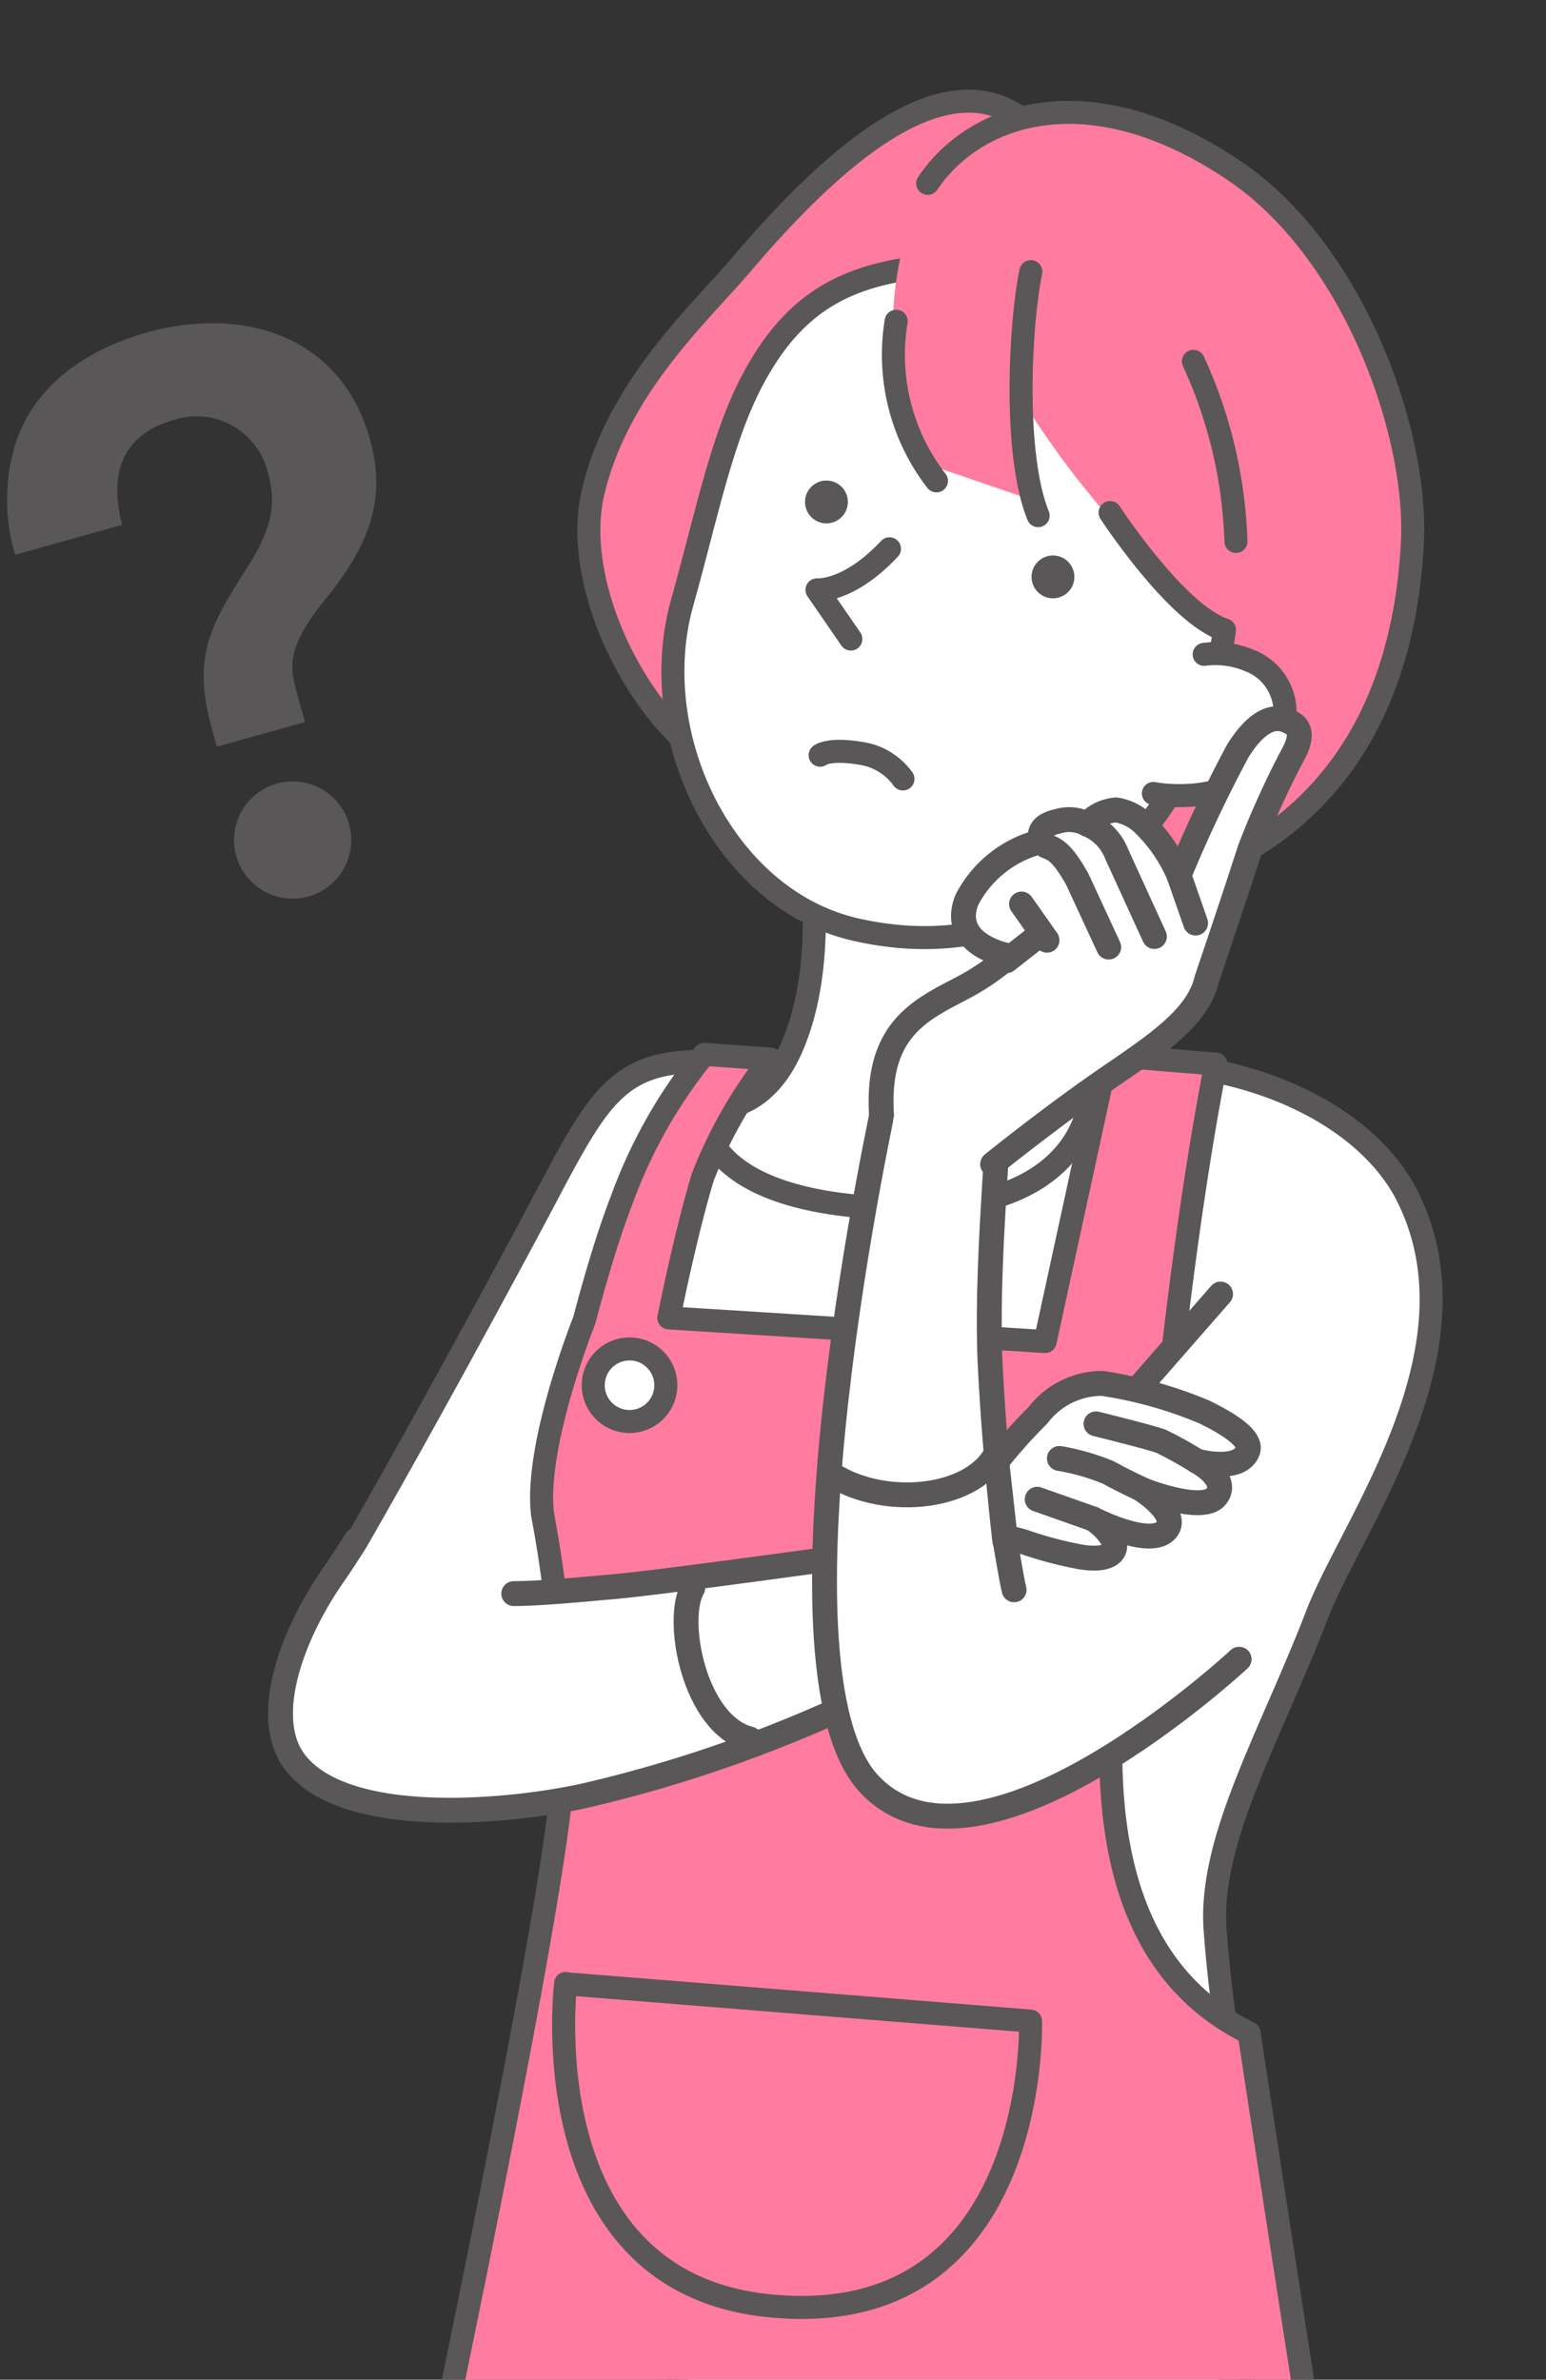 <svg xmlns="http://www.w3.org/2000/svg" xmlns:xlink="http://www.w3.org/1999/xlink" width="61.404" height="94.501" viewBox="0 0 61.404 94.501">
  <rect x="0" y="0" width="61.404" height="94.501" fill="#333333" stroke="none"/>
  <defs>
    <clipPath id="clip-path">
      <rect id="長方形_23627" data-name="長方形 23627" width="61.404" height="94.501" transform="translate(0 -0.001)" fill="none"/>
    </clipPath>
  </defs>
  <g id="グループ_648" data-name="グループ 648" transform="translate(0 0.001)">
    <g id="グループ_647" data-name="グループ 647" clip-path="url(#clip-path)">
      <path id="パス_990" data-name="パス 990" d="M26.446,70.493c1.625-2.452,1.491,21.185.249,24.628-.188.519,11.5,2.674,16.484,1.77,9.376-1.7,7.794-7.006,7.794-7.006a52.834,52.834,0,0,1-2.721-13.4c-.178-3.554,2.209-7.564,4.06-12.37C53.705,60.5,58.959,53.623,55.9,47.505c-1.543-3.086-5.961-5.383-11.293-5.3a115.98,115.98,0,0,1-15.137.028c-5.184-.482-5.493,1.043-8.583,6.8-4.334,8.074-7.175,13.008-8.668,15.5-.864,1.439,14.227,5.963,14.227,5.963" fill="#fff"/>
      <path id="パス_991" data-name="パス 991" d="M26.446,70.493c1.625-2.452,1.491,21.185.249,24.628-.188.519,11.5,2.674,16.484,1.77,9.376-1.7,7.794-7.006,7.794-7.006a52.834,52.834,0,0,1-2.721-13.4c-.178-3.554,2.209-7.564,4.06-12.37C53.705,60.5,58.959,53.623,55.9,47.505c-1.543-3.086-5.961-5.383-11.293-5.3a115.98,115.98,0,0,1-15.137.028c-5.184-.482-5.493,1.043-8.583,6.8-4.334,8.074-7.175,13.008-8.668,15.5C11.355,65.969,26.446,70.493,26.446,70.493Z" fill="none" stroke="#595757" stroke-linecap="round" stroke-linejoin="round" stroke-width="0.914"/>
      <path id="パス_992" data-name="パス 992" d="M40.294,32.653s-1.354,5.957.582,8.176a6.533,6.533,0,0,0,2.486,1.8s.664,5.639-7.99,5.351c-7.985-.266-7.433-4.024-7.433-4.024s2.193.586,3.486-2.317c1.528-3.429.687-8.048.687-8.048" fill="#fff"/>
      <path id="パス_993" data-name="パス 993" d="M40.294,32.653s-1.354,5.957.582,8.176a6.533,6.533,0,0,0,2.486,1.8s.664,5.639-7.99,5.351c-7.985-.266-7.433-4.024-7.433-4.024s2.193.586,3.486-2.317c1.528-3.429.687-8.048.687-8.048" fill="none" stroke="#595757" stroke-linecap="round" stroke-linejoin="round" stroke-width="0.914"/>
      <path id="パス_994" data-name="パス 994" d="M30.6,42.055a18.265,18.265,0,0,0-2.686,4.685c-.692,2.283-1.35,5.594-1.35,5.594l14.948.939L43.985,41.9l4.311.355s-.878,4.119-1.751,11.752c-.563,4.923-6.719,21.915,3.066,26.724,0,0,3.2,21.022,3.9,24.733l-37.825.1S22,76.326,22.327,70.687a46.246,46.246,0,0,0-.773-10.515c-.358-2.723,1.658-7.756,1.658-7.756s.708-2.78,1.477-4.754a19.922,19.922,0,0,1,3.28-5.794Z" fill="#ff7b9f"/>
      <path id="パス_995" data-name="パス 995" d="M30.6,42.055a18.265,18.265,0,0,0-2.686,4.685c-.692,2.283-1.35,5.594-1.35,5.594l14.948.939L43.985,41.9l4.311.355s-.878,4.119-1.751,11.752c-.563,4.923-6.719,21.915,3.066,26.724,0,0,3.2,21.022,3.9,24.733l-37.825.1S22,76.326,22.327,70.687a46.246,46.246,0,0,0-.773-10.515c-.358-2.723,1.658-7.756,1.658-7.756s.708-2.78,1.477-4.754a19.922,19.922,0,0,1,3.28-5.794Z" fill="none" stroke="#595757" stroke-linecap="round" stroke-linejoin="round" stroke-width="0.914"/>
      <path id="パス_996" data-name="パス 996" d="M26.44,54.891a1.441,1.441,0,1,1-1.552-1.319,1.44,1.44,0,0,1,1.552,1.319" fill="#fff"/>
      <path id="パス_997" data-name="パス 997" d="M26.44,54.891a1.441,1.441,0,1,1-1.552-1.319A1.44,1.44,0,0,1,26.44,54.891Z" fill="none" stroke="#595757" stroke-linecap="round" stroke-linejoin="round" stroke-width="0.914"/>
      <path id="パス_998" data-name="パス 998" d="M44.163,56.639a1.441,1.441,0,1,1-1.552-1.319,1.44,1.44,0,0,1,1.552,1.319" fill="#fff"/>
      <path id="パス_999" data-name="パス 999" d="M44.163,56.639a1.441,1.441,0,1,1-1.552-1.319A1.44,1.44,0,0,1,44.163,56.639Z" fill="none" stroke="#595757" stroke-linecap="round" stroke-linejoin="round" stroke-width="0.914"/>
      <path id="パス_1000" data-name="パス 1000" d="M22.463,78.776l18.468,1.483s.382,12.383-10.38,11.305c-9.746-.977-8.017-13.3-8.088-12.788" fill="#ff7b9f"/>
      <path id="パス_1001" data-name="パス 1001" d="M22.463,78.776l18.468,1.483s.382,12.383-10.38,11.305C20.805,90.587,22.534,78.269,22.463,78.776Z" fill="none" stroke="#595757" stroke-linecap="round" stroke-linejoin="round" stroke-width="0.914"/>
      <path id="パス_1002" data-name="パス 1002" d="M42.5,7.2a5.224,5.224,0,0,0-1.355-1.984C37.717,1.656,32.6,6.8,29.411,10.542c-1.646,1.933-4.866,4.838-5.851,8.981-.821,3.451,1.442,8.2,4.077,10.271s1.88,1.225,1.88,1.225-.358-7.67.336-10.014,1.7-3.71,5.209-6.215S41.565,9.239,42.5,7.2" fill="#ff7b9f"/>
      <path id="パス_1003" data-name="パス 1003" d="M42.5,7.2a5.224,5.224,0,0,0-1.355-1.984C37.717,1.656,32.6,6.8,29.411,10.542c-1.646,1.933-4.866,4.838-5.851,8.981-.821,3.451,1.442,8.2,4.077,10.271s1.88,1.225,1.88,1.225-.358-7.67.336-10.014,1.7-3.71,5.209-6.215S41.565,9.239,42.5,7.2Z" fill="none" stroke="#595757" stroke-linecap="round" stroke-linejoin="round" stroke-width="0.914"/>
      <path id="パス_1004" data-name="パス 1004" d="M29.847,15.171c-1.2,2.305-1.788,5.317-2.756,8.775C25.619,29.206,28.742,35.728,34,36.917c4.9,1.107,8.731-.787,11.707-4.272A23.207,23.207,0,0,0,50,21.048c.038-3.5-4.408-10.514-9.715-10.578s-8.274.537-10.441,4.7" fill="#fff"/>
      <path id="パス_1005" data-name="パス 1005" d="M29.847,15.171c-1.2,2.305-1.788,5.317-2.756,8.775C25.619,29.206,28.742,35.728,34,36.917c4.9,1.107,8.731-.787,11.707-4.272A23.207,23.207,0,0,0,50,21.048c.038-3.5-4.408-10.514-9.715-10.578S32.014,11.007,29.847,15.171Z" fill="none" stroke="#595757" stroke-linecap="round" stroke-linejoin="round" stroke-width="0.914"/>
      <path id="パス_1006" data-name="パス 1006" d="M42.671,22.891a.85.85,0,1,1-.867-.832.849.849,0,0,1,.867.832" fill="#595757"/>
      <path id="パス_1007" data-name="パス 1007" d="M33.674,19.915a.85.85,0,1,1-.867-.832.849.849,0,0,1,.867.832" fill="#595757"/>
      <path id="パス_1008" data-name="パス 1008" d="M35.328,21.793c-1.633,1.742-2.879,1.63-2.879,1.63l1.345,1.953" fill="#fff"/>
      <path id="パス_1009" data-name="パス 1009" d="M35.328,21.793c-1.633,1.742-2.879,1.63-2.879,1.63l1.345,1.953" fill="none" stroke="#595757" stroke-linecap="round" stroke-linejoin="round" stroke-width="0.914"/>
      <path id="パス_1010" data-name="パス 1010" d="M36.18,8.645c-1.166,3.524-.955,7.6.945,9.888l4.038,1.381a16.308,16.308,0,0,1-.418-3.8,35.122,35.122,0,0,0,4.206,5.417,50.679,50.679,0,0,0,3.683,3.485c-.485,4.559-3.832,8.615-6.019,11.058,0,0,12.5-.153,13.481-14.481.3-4.411-2.343-11.611-7.05-14.8-6.678-4.52-11.7-1.673-12.866,1.851" fill="#ff7b9f"/>
      <path id="パス_1011" data-name="パス 1011" d="M47.4,14.348A18.5,18.5,0,0,1,49.089,21.5" fill="none" stroke="#595757" stroke-linecap="round" stroke-linejoin="round" stroke-width="0.914"/>
      <path id="パス_1012" data-name="パス 1012" d="M35.594,12.756a8.18,8.18,0,0,0,1.6,6.339" fill="none" stroke="#595757" stroke-linecap="round" stroke-linejoin="round" stroke-width="0.914"/>
      <path id="パス_1013" data-name="パス 1013" d="M44.09,20.354s2.62,4.022,4.544,4.66c-.932,6.577-4.015,9.134-6.347,10.711,0,0,13.013.421,13.809-14.134.241-4.414-2.342-11.61-7.05-14.8-5.786-3.916-10.329-2.3-12.2.49" fill="none" stroke="#595757" stroke-linecap="round" stroke-linejoin="round" stroke-width="0.914"/>
      <path id="パス_1014" data-name="パス 1014" d="M40.942,10.787c-.43,2.06-.7,7.257.291,9.69" fill="none" stroke="#595757" stroke-linecap="round" stroke-linejoin="round" stroke-width="0.914"/>
      <path id="パス_1015" data-name="パス 1015" d="M47.828,25.984a3.458,3.458,0,0,1,1.8.246,2.2,2.2,0,0,1,1.282,2.8c-1.143,3.279-5.1,2.478-5.1,2.478" fill="#fff"/>
      <path id="パス_1016" data-name="パス 1016" d="M47.828,25.984a3.458,3.458,0,0,1,1.8.246,2.2,2.2,0,0,1,1.282,2.8c-1.143,3.279-5.1,2.478-5.1,2.478" fill="none" stroke="#595757" stroke-linecap="round" stroke-linejoin="round" stroke-width="0.914"/>
      <path id="パス_1017" data-name="パス 1017" d="M35.864,30.932a2.527,2.527,0,0,0-1.725-1.025c-1.23-.2-1.565.082-1.565.082" fill="#fff"/>
      <path id="パス_1018" data-name="パス 1018" d="M35.864,30.932a2.527,2.527,0,0,0-1.725-1.025c-1.23-.2-1.565.082-1.565.082" fill="none" stroke="#595757" stroke-linecap="round" stroke-linejoin="round" stroke-width="0.914"/>
      <path id="パス_1019" data-name="パス 1019" d="M20.406,63.283c1.1,0,2.92-.186,3.94-.272,1.847-.156,10.112-1.31,10.112-1.31l.293,5.507a53.872,53.872,0,0,1-11.3,4.047c-2.768.659-9.61,1.42-11.712-1.248-1.348-1.711-.226-4.982,1.5-7.461.453-.651.911-1.388.911-1.388" fill="#fff"/>
      <path id="パス_1020" data-name="パス 1020" d="M20.406,63.283c1.1,0,2.92-.186,3.94-.272,1.847-.156,10.112-1.31,10.112-1.31l.293,5.507a53.872,53.872,0,0,1-11.3,4.047c-2.768.659-9.61,1.42-11.712-1.248-1.348-1.711-.226-4.982,1.5-7.461.453-.651.911-1.388.911-1.388" fill="none" stroke="#595757" stroke-linecap="round" stroke-linejoin="round" stroke-width="0.988"/>
      <path id="パス_1021" data-name="パス 1021" d="M49.215,65.889s-10.3,9.6-14.678,4.972.656-27.407.656-27.407l4.353,2.115c.135-.087-.405,5-.213,8.727.189,3.681.576,6.891.576,6.891l8.569-9.8" fill="#fff"/>
      <path id="パス_1022" data-name="パス 1022" d="M49.215,65.889s-10.3,9.6-14.678,4.972.656-27.407.656-27.407l4.353,2.115c.135-.087-.405,5-.213,8.727.189,3.681.576,6.891.576,6.891l8.569-9.8" fill="none" stroke="#595757" stroke-linecap="round" stroke-linejoin="round" stroke-width="0.988"/>
      <path id="パス_1023" data-name="パス 1023" d="M39.425,46.229s2.381-1.924,4.663-3.483c1.887-1.289,3.5-2.372,3.842-3.858,0,0,1.019-3,1.711-5.15a34.259,34.259,0,0,1,1.784-3.909c.453-.935-.076-1.113-.326-1.219-.579-.246-1.261.117-1.941,1.219a54.145,54.145,0,0,0-2.332,4.933,6.245,6.245,0,0,0-1.4-2.044,2,2,0,0,0-1.107-.557,1.744,1.744,0,0,0-1.133.566,1.542,1.542,0,0,0-1.171-.113c-.815.188-.642.51-.774.831A4.523,4.523,0,0,0,38.4,35.739c-.712,1.823,1.689,2.22,1.689,2.22a9.967,9.967,0,0,1-1.776,1.227c-1.68.888-3.522,1.634-3.3,5.09" fill="#fff"/>
      <path id="パス_1024" data-name="パス 1024" d="M39.425,46.229s2.381-1.924,4.663-3.483c1.887-1.289,3.5-2.372,3.842-3.858,0,0,1.019-3,1.711-5.15a34.259,34.259,0,0,1,1.784-3.909c.453-.935-.076-1.113-.326-1.219-.579-.246-1.261.117-1.941,1.219a54.145,54.145,0,0,0-2.332,4.933,6.245,6.245,0,0,0-1.4-2.044,2,2,0,0,0-1.107-.557,1.744,1.744,0,0,0-1.133.566,1.542,1.542,0,0,0-1.171-.113c-.815.188-.642.51-.774.831A4.523,4.523,0,0,0,38.4,35.739c-.712,1.823,1.689,2.22,1.689,2.22a9.967,9.967,0,0,1-1.776,1.227c-1.68.888-3.522,1.634-3.3,5.09" fill="none" stroke="#595757" stroke-linecap="round" stroke-linejoin="round" stroke-width="0.988"/>
      <path id="パス_1025" data-name="パス 1025" d="M44.035,37.609,42.781,34.9c-.59-1.031-.855-1.169-1.244-1.313" fill="none" stroke="#595757" stroke-linecap="round" stroke-linejoin="round" stroke-width="0.988"/>
      <path id="パス_1026" data-name="パス 1026" d="M45.85,37.189l-1.49-3.257a2.094,2.094,0,0,0-1.169-1.2" fill="none" stroke="#595757" stroke-linecap="round" stroke-linejoin="round" stroke-width="0.988"/>
      <line id="線_43" data-name="線 43" y1="0.963" x2="1.228" transform="translate(39.98 37.184)" fill="#fff"/>
      <line id="線_44" data-name="線 44" y1="0.963" x2="1.228" transform="translate(39.98 37.184)" fill="none" stroke="#595757" stroke-linecap="round" stroke-linejoin="round" stroke-width="0.988"/>
      <path id="パス_1027" data-name="パス 1027" d="M43.776,54.936a16.74,16.74,0,0,1,4.067,1.14c.467.233,1.954.962,1.711,1.555-.35.855-2.022.389-2.022.389s1.322.7.778,1.4-2.967-.272-2.967-.272,1.626,1.04.926,1.662-2.859-.492-2.859-.492a2.583,2.583,0,0,1,.819.851c.176.432-.136.857-1.337.653A15.547,15.547,0,0,1,40.87,61.3a5.421,5.421,0,0,0-.947-.247l-.334-3.018A20.1,20.1,0,0,1,41.227,56.2a3.2,3.2,0,0,1,2.549-1.265" fill="#fff"/>
      <path id="パス_1028" data-name="パス 1028" d="M43.776,54.936a16.74,16.74,0,0,1,4.067,1.14c.467.233,1.954.962,1.711,1.555-.35.855-2.022.389-2.022.389s1.322.7.778,1.4-2.967-.272-2.967-.272,1.626,1.04.926,1.662-2.859-.492-2.859-.492a2.583,2.583,0,0,1,.819.851c.176.432-.136.857-1.337.653A15.547,15.547,0,0,1,40.87,61.3a5.421,5.421,0,0,0-.947-.247l-.334-3.018A20.1,20.1,0,0,1,41.227,56.2,3.2,3.2,0,0,1,43.776,54.936Z" fill="none" stroke="#595757" stroke-linecap="round" stroke-linejoin="round" stroke-width="0.988"/>
      <path id="パス_1029" data-name="パス 1029" d="M47.532,58.02a15.651,15.651,0,0,0-1.4-.778c-.388-.155-2.6-.7-2.6-.7" fill="#fff"/>
      <path id="パス_1030" data-name="パス 1030" d="M47.532,58.02a15.651,15.651,0,0,0-1.4-.778c-.388-.155-2.6-.7-2.6-.7" fill="none" stroke="#595757" stroke-linecap="round" stroke-linejoin="round" stroke-width="0.988"/>
      <path id="パス_1031" data-name="パス 1031" d="M45.476,59.2s-.891-.407-1.435-.718a8.974,8.974,0,0,0-1.964-.566" fill="#fff"/>
      <path id="パス_1032" data-name="パス 1032" d="M45.476,59.2s-.891-.407-1.435-.718a8.974,8.974,0,0,0-1.964-.566" fill="none" stroke="#595757" stroke-linecap="round" stroke-linejoin="round" stroke-width="0.988"/>
      <line id="線_45" data-name="線 45" x1="2.215" y1="0.781" transform="translate(41.196 59.536)" fill="#fff"/>
      <line id="線_46" data-name="線 46" x1="2.215" y1="0.781" transform="translate(41.196 59.536)" fill="none" stroke="#595757" stroke-linecap="round" stroke-linejoin="round" stroke-width="0.988"/>
      <line id="線_47" data-name="線 47" x2="1.011" y2="1.438" transform="translate(40.573 35.899)" fill="none" stroke="#595757" stroke-linecap="round" stroke-linejoin="round" stroke-width="0.988"/>
      <path id="パス_1033" data-name="パス 1033" d="M39.612,57.618c-.822,1.87-4.391,2.323-6.572.935" fill="none" stroke="#595757" stroke-linecap="round" stroke-linejoin="round" stroke-width="0.988"/>
      <path id="パス_1034" data-name="パス 1034" d="M39.9,61.055s.3,1.813.378,2.077" fill="none" stroke="#595757" stroke-linecap="round" stroke-linejoin="round" stroke-width="0.988"/>
      <path id="パス_1035" data-name="パス 1035" d="M13.865,32.73a2.328,2.328,0,1,1-2.87-1.613,2.327,2.327,0,0,1,2.87,1.613" fill="#595757"/>
      <path id="パス_1036" data-name="パス 1036" d="M13.009,23.688c-1.683,2.049-1.5,2.8-1.2,3.893l.306,1.09-3.5.98-.2-.717c-.82-2.925.005-4.177,1.374-6.354,1.039-1.591,1.183-2.621.861-3.768A2.913,2.913,0,0,0,6.9,16.678c-2.839.8-2.254,3.323-2.05,4.163L.605,22.031a7.532,7.532,0,0,1,.006-4.394c.922-2.888,3.73-4.015,5.193-4.425,3.957-1.11,7.759.206,8.877,4.192.539,1.922.374,3.762-1.672,6.284" fill="#595757"/>
      <line id="線_48" data-name="線 48" x2="0.661" y2="1.893" transform="translate(46.826 34.762)" fill="none" stroke="#595757" stroke-linecap="round" stroke-linejoin="round" stroke-width="0.988"/>
      <path id="パス_1037" data-name="パス 1037" d="M27.516,63.057c-.737,1.246.057,5.439,2.266,6" fill="none" stroke="#595757" stroke-linecap="round" stroke-linejoin="round" stroke-width="0.988"/>
    </g>
  </g>
</svg>
